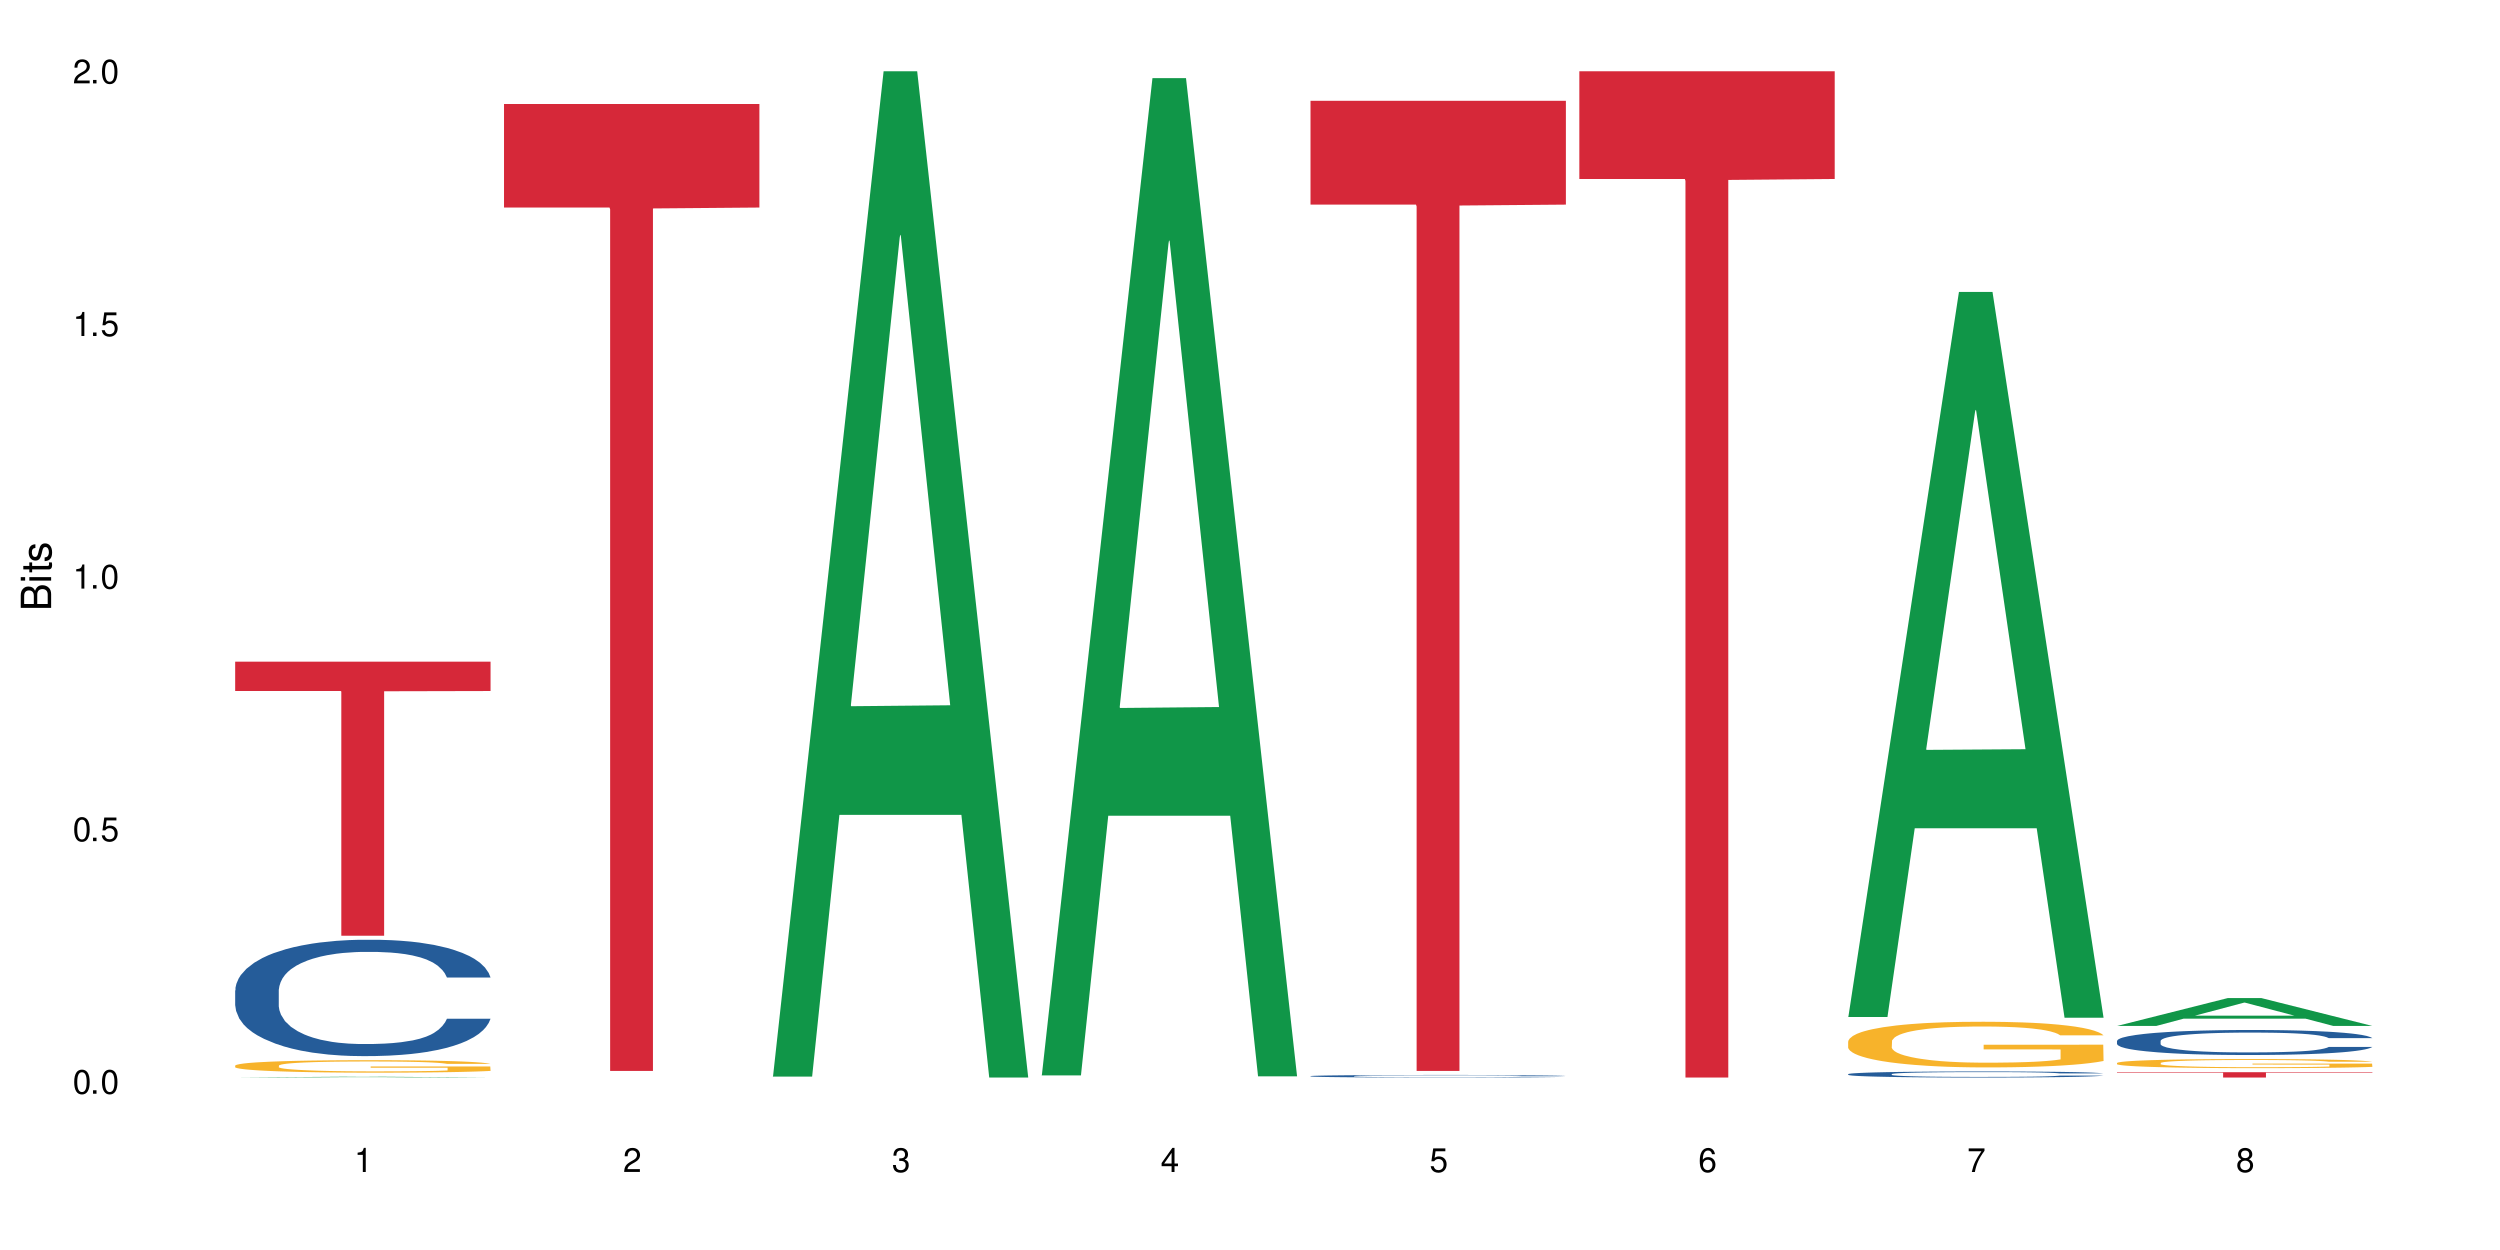 <?xml version="1.0" encoding="UTF-8"?>
<svg xmlns="http://www.w3.org/2000/svg" xmlns:xlink="http://www.w3.org/1999/xlink" width="720" height="360" viewBox="0 0 720 360">
<defs>
<g>
<g id="glyph-0-0">
</g>
<g id="glyph-0-1">
<path d="M 2.641 -6.938 C 2 -6.938 1.422 -6.656 1.078 -6.172 C 0.641 -5.562 0.406 -4.641 0.406 -3.359 C 0.406 -1.016 1.188 0.219 2.641 0.219 C 4.078 0.219 4.859 -1.016 4.859 -3.297 C 4.859 -4.641 4.656 -5.547 4.203 -6.172 C 3.844 -6.656 3.281 -6.938 2.641 -6.938 Z M 2.641 -6.188 C 3.547 -6.188 4 -5.25 4 -3.375 C 4 -1.406 3.562 -0.484 2.625 -0.484 C 1.734 -0.484 1.281 -1.438 1.281 -3.344 C 1.281 -5.25 1.734 -6.188 2.641 -6.188 Z M 2.641 -6.188 "/>
</g>
<g id="glyph-0-2">
<path d="M 1.828 -1 L 0.828 -1 L 0.828 0 L 1.828 0 Z M 1.828 -1 "/>
</g>
<g id="glyph-0-3">
<path d="M 4.562 -6.797 L 1.062 -6.797 L 0.547 -3.094 L 1.328 -3.094 C 1.719 -3.562 2.047 -3.734 2.578 -3.734 C 3.484 -3.734 4.062 -3.109 4.062 -2.094 C 4.062 -1.125 3.484 -0.531 2.578 -0.531 C 1.828 -0.531 1.375 -0.906 1.188 -1.672 L 0.328 -1.672 C 0.453 -1.109 0.547 -0.844 0.75 -0.594 C 1.125 -0.078 1.828 0.219 2.594 0.219 C 3.969 0.219 4.922 -0.781 4.922 -2.219 C 4.922 -3.562 4.031 -4.484 2.719 -4.484 C 2.25 -4.484 1.859 -4.359 1.469 -4.062 L 1.734 -5.969 L 4.562 -5.969 Z M 4.562 -6.797 "/>
</g>
<g id="glyph-0-4">
<path d="M 2.484 -4.938 L 2.484 0 L 3.328 0 L 3.328 -6.938 L 2.766 -6.938 C 2.469 -5.875 2.281 -5.734 0.984 -5.562 L 0.984 -4.938 Z M 2.484 -4.938 "/>
</g>
<g id="glyph-0-5">
<path d="M 4.859 -0.828 L 1.281 -0.828 C 1.359 -1.406 1.672 -1.781 2.5 -2.281 L 3.469 -2.828 C 4.406 -3.344 4.906 -4.062 4.906 -4.906 C 4.906 -5.484 4.672 -6.031 4.266 -6.406 C 3.859 -6.766 3.375 -6.938 2.719 -6.938 C 1.859 -6.938 1.219 -6.625 0.844 -6.031 C 0.609 -5.672 0.5 -5.234 0.484 -4.531 L 1.328 -4.531 C 1.359 -5.016 1.406 -5.281 1.531 -5.516 C 1.75 -5.938 2.188 -6.203 2.703 -6.203 C 3.469 -6.203 4.031 -5.641 4.031 -4.891 C 4.031 -4.344 3.719 -3.859 3.125 -3.516 L 2.234 -3 C 0.812 -2.172 0.406 -1.531 0.328 -0.016 L 4.859 -0.016 Z M 4.859 -0.828 "/>
</g>
<g id="glyph-0-6">
<path d="M 2.125 -3.188 L 2.578 -3.188 C 3.5 -3.188 3.984 -2.766 3.984 -1.922 C 3.984 -1.062 3.469 -0.531 2.594 -0.531 C 1.656 -0.531 1.203 -1 1.156 -2.016 L 0.312 -2.016 C 0.344 -1.453 0.438 -1.094 0.609 -0.781 C 0.953 -0.109 1.625 0.219 2.547 0.219 C 3.953 0.219 4.859 -0.625 4.859 -1.938 C 4.859 -2.828 4.516 -3.297 3.703 -3.594 C 4.344 -3.844 4.656 -4.328 4.656 -5.031 C 4.656 -6.219 3.875 -6.938 2.578 -6.938 C 1.203 -6.938 0.484 -6.172 0.453 -4.703 L 1.297 -4.703 C 1.312 -5.125 1.344 -5.359 1.453 -5.578 C 1.641 -5.969 2.062 -6.203 2.594 -6.203 C 3.344 -6.203 3.797 -5.75 3.797 -5 C 3.797 -4.516 3.609 -4.219 3.25 -4.047 C 3.016 -3.953 2.703 -3.922 2.125 -3.906 Z M 2.125 -3.188 "/>
</g>
<g id="glyph-0-7">
<path d="M 3.141 -1.672 L 3.141 0 L 3.984 0 L 3.984 -1.672 L 4.984 -1.672 L 4.984 -2.438 L 3.984 -2.438 L 3.984 -6.938 L 3.359 -6.938 L 0.266 -2.578 L 0.266 -1.672 Z M 3.141 -2.438 L 1 -2.438 L 3.141 -5.5 Z M 3.141 -2.438 "/>
</g>
<g id="glyph-0-8">
<path d="M 4.781 -5.125 C 4.609 -6.266 3.891 -6.938 2.844 -6.938 C 2.094 -6.938 1.422 -6.578 1.031 -5.953 C 0.594 -5.266 0.406 -4.422 0.406 -3.172 C 0.406 -2 0.578 -1.25 0.984 -0.641 C 1.359 -0.078 1.953 0.219 2.703 0.219 C 3.984 0.219 4.922 -0.75 4.922 -2.094 C 4.922 -3.375 4.062 -4.281 2.844 -4.281 C 2.172 -4.281 1.641 -4.031 1.281 -3.516 C 1.281 -5.234 1.828 -6.188 2.797 -6.188 C 3.391 -6.188 3.797 -5.797 3.938 -5.125 Z M 2.734 -3.531 C 3.547 -3.531 4.062 -2.953 4.062 -2.031 C 4.062 -1.156 3.484 -0.531 2.703 -0.531 C 1.922 -0.531 1.328 -1.188 1.328 -2.078 C 1.328 -2.938 1.906 -3.531 2.734 -3.531 Z M 2.734 -3.531 "/>
</g>
<g id="glyph-0-9">
<path d="M 4.984 -6.797 L 0.438 -6.797 L 0.438 -5.969 L 4.109 -5.969 C 2.5 -3.656 1.828 -2.234 1.328 0 L 2.219 0 C 2.594 -2.172 3.453 -4.047 4.984 -6.094 Z M 4.984 -6.797 "/>
</g>
<g id="glyph-0-10">
<path d="M 3.75 -3.656 C 4.469 -4.094 4.688 -4.438 4.688 -5.078 C 4.688 -6.172 3.844 -6.938 2.641 -6.938 C 1.438 -6.938 0.594 -6.172 0.594 -5.094 C 0.594 -4.438 0.812 -4.094 1.516 -3.656 C 0.734 -3.266 0.359 -2.703 0.359 -1.922 C 0.359 -0.656 1.281 0.219 2.641 0.219 C 3.984 0.219 4.922 -0.656 4.922 -1.922 C 4.922 -2.703 4.531 -3.266 3.75 -3.656 Z M 2.641 -6.188 C 3.359 -6.188 3.812 -5.75 3.812 -5.062 C 3.812 -4.406 3.344 -3.984 2.641 -3.984 C 1.922 -3.984 1.453 -4.406 1.453 -5.078 C 1.453 -5.75 1.922 -6.188 2.641 -6.188 Z M 2.641 -3.266 C 3.484 -3.266 4.062 -2.719 4.062 -1.906 C 4.062 -1.078 3.484 -0.531 2.625 -0.531 C 1.797 -0.531 1.219 -1.094 1.219 -1.906 C 1.219 -2.719 1.781 -3.266 2.641 -3.266 Z M 2.641 -3.266 "/>
</g>
<g id="glyph-1-0">
</g>
<g id="glyph-1-1">
<path d="M 0 -0.953 L 0 -4.891 C 0 -5.719 -0.234 -6.344 -0.734 -6.797 C -1.188 -7.234 -1.812 -7.469 -2.5 -7.469 C -3.547 -7.469 -4.188 -7 -4.625 -5.875 C -4.984 -6.688 -5.625 -7.094 -6.531 -7.094 C -7.172 -7.094 -7.734 -6.859 -8.141 -6.391 C -8.562 -5.922 -8.75 -5.344 -8.75 -4.5 L -8.75 -0.953 Z M -4.984 -2.062 L -7.766 -2.062 L -7.766 -4.219 C -7.766 -4.844 -7.688 -5.203 -7.453 -5.5 C -7.219 -5.812 -6.859 -5.969 -6.375 -5.969 C -5.891 -5.969 -5.531 -5.812 -5.297 -5.5 C -5.062 -5.203 -4.984 -4.844 -4.984 -4.219 Z M -0.984 -2.062 L -4 -2.062 L -4 -4.781 C -4 -5.766 -3.438 -6.359 -2.484 -6.359 C -1.547 -6.359 -0.984 -5.766 -0.984 -4.781 Z M -0.984 -2.062 "/>
</g>
<g id="glyph-1-2">
<path d="M -6.281 -1.797 L -6.281 -0.797 L 0 -0.797 L 0 -1.797 Z M -8.75 -1.797 L -8.75 -0.797 L -7.484 -0.797 L -7.484 -1.797 Z M -8.75 -1.797 "/>
</g>
<g id="glyph-1-3">
<path d="M -6.281 -3.047 L -6.281 -2.016 L -8.016 -2.016 L -8.016 -1.016 L -6.281 -1.016 L -6.281 -0.172 L -5.469 -0.172 L -5.469 -1.016 L -0.719 -1.016 C -0.078 -1.016 0.281 -1.453 0.281 -2.234 C 0.281 -2.5 0.25 -2.719 0.188 -3.047 L -0.641 -3.047 C -0.609 -2.906 -0.594 -2.766 -0.594 -2.562 C -0.594 -2.141 -0.719 -2.016 -1.156 -2.016 L -5.469 -2.016 L -5.469 -3.047 Z M -6.281 -3.047 "/>
</g>
<g id="glyph-1-4">
<path d="M -4.531 -5.25 C -5.766 -5.25 -6.469 -4.422 -6.469 -2.969 C -6.469 -1.516 -5.719 -0.562 -4.547 -0.562 C -3.562 -0.562 -3.094 -1.062 -2.734 -2.562 L -2.516 -3.484 C -2.344 -4.188 -2.094 -4.469 -1.641 -4.469 C -1.047 -4.469 -0.641 -3.875 -0.641 -3 C -0.641 -2.453 -0.797 -2 -1.062 -1.75 C -1.25 -1.594 -1.422 -1.531 -1.875 -1.469 L -1.875 -0.406 C -0.422 -0.453 0.281 -1.266 0.281 -2.922 C 0.281 -4.5 -0.5 -5.516 -1.719 -5.516 C -2.656 -5.516 -3.172 -4.984 -3.469 -3.734 L -3.703 -2.766 C -3.891 -1.953 -4.156 -1.609 -4.594 -1.609 C -5.188 -1.609 -5.547 -2.125 -5.547 -2.938 C -5.547 -3.75 -5.203 -4.172 -4.531 -4.203 Z M -4.531 -5.25 "/>
</g>
</g>
</defs>
<rect x="-72" y="-36" width="864" height="432" fill="rgb(100%, 100%, 100%)" fill-opacity="1"/>
<path fill-rule="nonzero" fill="rgb(6.275%, 58.824%, 28.235%)" fill-opacity="1" d="M 67.73 310.332 L 67.809 310.332 L 99.637 310.094 L 109.301 310.094 L 141.281 310.332 L 130.047 310.332 L 122.031 310.27 L 86.906 310.27 L 79.047 310.332 L 67.73 310.332 L 90.285 310.242 L 118.809 310.242 L 104.586 310.133 L 104.27 310.133 L 90.207 310.242 L 90.285 310.242 Z M 67.73 310.332 "/>
<path fill-rule="nonzero" fill="rgb(14.51%, 36.078%, 60%)" fill-opacity="1" d="M 67.73 285.238 L 67.82 285.211 L 67.82 284.473 L 68.09 283.309 L 68.719 281.84 L 69.344 280.828 L 70.961 279.023 L 73.203 277.277 L 75.535 275.93 L 77.238 275.133 L 78.766 274.52 L 82.262 273.387 L 84.504 272.805 L 86.926 272.285 L 89.887 271.762 L 92.039 271.457 L 96.883 270.965 L 100.469 270.75 L 103.25 270.66 L 109.262 270.66 L 112.848 270.781 L 115.449 270.938 L 118.32 271.18 L 120.742 271.457 L 124.957 272.129 L 128.727 272.988 L 130.43 273.477 L 133.121 274.426 L 135.184 275.348 L 136.617 276.145 L 138.234 277.277 L 139.668 278.652 L 140.746 280.215 L 141.281 281.535 L 128.727 281.535 L 128.098 280.309 L 127.379 279.359 L 126.035 278.102 L 124.688 277.215 L 122.805 276.328 L 121.102 275.746 L 118.77 275.164 L 116.707 274.793 L 114.555 274.52 L 112.488 274.336 L 108.543 274.152 L 103.969 274.152 L 102.266 274.215 L 98.766 274.457 L 96.883 274.672 L 94.191 275.102 L 92.309 275.5 L 90.066 276.113 L 88.539 276.633 L 86.656 277.43 L 85.312 278.133 L 83.785 279.145 L 82.891 279.91 L 82.082 280.77 L 81.363 281.777 L 80.828 282.852 L 80.469 283.984 L 80.289 285.086 L 80.289 289.836 L 80.469 290.938 L 80.918 292.223 L 82.082 294.09 L 83.785 295.715 L 85.762 297 L 87.645 297.922 L 88.719 298.348 L 90.156 298.84 L 92.398 299.453 L 95.629 300.062 L 97.512 300.309 L 100.383 300.555 L 103.34 300.676 L 107.289 300.676 L 110.785 300.555 L 113.117 300.402 L 115.539 300.156 L 118.859 299.637 L 120.922 299.145 L 122.715 298.562 L 124.062 297.98 L 124.957 297.492 L 126.305 296.543 L 127.379 295.5 L 128.188 294.43 L 128.727 293.387 L 141.281 293.387 L 140.746 294.613 L 139.938 295.809 L 139.129 296.695 L 137.875 297.766 L 136.441 298.715 L 134.375 299.789 L 132.672 300.492 L 130.43 301.258 L 128.367 301.84 L 126.125 302.363 L 122.805 302.973 L 120.652 303.281 L 118.32 303.555 L 115.539 303.801 L 112.043 304.016 L 108.273 304.137 L 104.777 304.168 L 101.008 304.109 L 98.227 303.984 L 94.551 303.711 L 89.977 303.156 L 86.656 302.574 L 84.055 301.992 L 81.812 301.383 L 79.301 300.555 L 76.074 299.207 L 74.098 298.164 L 72.754 297.309 L 71.23 296.113 L 70.152 295.043 L 68.898 293.324 L 68 291.152 L 67.73 289.465 Z M 67.73 285.238 "/>
<path fill-rule="nonzero" fill="rgb(96.863%, 70.196%, 16.863%)" fill-opacity="1" d="M 67.73 306.871 L 67.82 306.871 L 67.82 306.805 L 68.18 306.656 L 69.078 306.453 L 70.242 306.285 L 71.5 306.152 L 72.305 306.086 L 73.652 305.984 L 74.816 305.914 L 77.777 305.766 L 81.543 305.629 L 83.609 305.57 L 85.941 305.512 L 89.258 305.449 L 90.785 305.43 L 95.449 305.375 L 100.738 305.344 L 106.57 305.332 L 109.262 305.336 L 112.938 305.348 L 117.961 305.387 L 120.832 305.418 L 123.074 305.449 L 125.406 305.492 L 128.277 305.559 L 130.969 305.637 L 133.121 305.715 L 135.273 305.816 L 137.066 305.922 L 138.594 306.035 L 139.938 306.172 L 140.746 306.289 L 141.281 306.402 L 128.816 306.402 L 128.098 306.289 L 127.289 306.199 L 125.945 306.09 L 124.598 306.012 L 123.254 305.949 L 120.742 305.863 L 118.59 305.812 L 115.898 305.766 L 113.297 305.738 L 110.336 305.715 L 108.543 305.711 L 103.789 305.711 L 99.484 305.734 L 96.973 305.758 L 95.18 305.785 L 92.668 305.836 L 91.141 305.875 L 90.246 305.902 L 87.555 306.004 L 85.762 306.094 L 84.773 306.156 L 83.52 306.254 L 82.621 306.344 L 81.633 306.477 L 81.098 306.574 L 80.379 306.797 L 80.289 307.387 L 80.559 307.512 L 81.098 307.648 L 81.812 307.766 L 82.891 307.891 L 83.965 307.984 L 85.852 308.113 L 87.465 308.199 L 88.719 308.254 L 91.141 308.344 L 92.129 308.375 L 94.461 308.434 L 96.883 308.477 L 99.844 308.52 L 102.086 308.539 L 105.672 308.555 L 110.246 308.555 L 115.629 308.535 L 119.039 308.508 L 121.371 308.48 L 122.895 308.457 L 124.777 308.422 L 126.125 308.391 L 127.379 308.352 L 128.906 308.297 L 128.906 307.512 L 106.75 307.508 L 106.75 307.141 L 141.195 307.137 L 141.281 308.422 L 139.398 308.512 L 137.066 308.598 L 134.824 308.66 L 132.492 308.719 L 129.176 308.781 L 126.484 308.82 L 122.355 308.867 L 118.59 308.895 L 114.645 308.914 L 111.145 308.926 L 107.02 308.93 L 103.34 308.922 L 99.395 308.902 L 96.254 308.875 L 93.383 308.844 L 90.516 308.801 L 86.926 308.73 L 84.594 308.676 L 82.172 308.605 L 79.75 308.523 L 77.598 308.434 L 76.164 308.367 L 74.727 308.289 L 73.203 308.188 L 71.766 308.078 L 70.691 307.977 L 69.703 307.859 L 68.988 307.754 L 68.27 307.605 L 67.91 307.488 L 67.73 307.387 Z M 67.73 306.871 "/>
<path fill-rule="nonzero" fill="rgb(83.922%, 15.686%, 22.353%)" fill-opacity="1" d="M 67.73 190.562 L 141.281 190.562 L 141.281 199.012 L 110.629 199.086 L 110.629 269.496 L 98.297 269.496 L 98.297 199.16 L 98.117 199.012 L 67.73 199.012 Z M 67.73 190.562 "/>
<path fill-rule="nonzero" fill="rgb(14.51%, 36.078%, 60%)" fill-opacity="1" d="M 145.156 309.602 L 146.77 309.602 L 148.383 309.598 L 167.309 309.598 L 169.461 309.594 L 198.164 309.594 L 202.383 309.598 L 218.168 309.598 L 218.707 309.602 L 206.148 309.602 L 205.52 309.598 L 160.312 309.598 L 159.508 309.602 L 157.711 309.602 L 157.711 309.605 L 165.066 309.605 L 166.145 309.609 L 200.141 309.609 L 201.484 309.605 L 218.707 309.605 L 215.297 309.605 L 213.863 309.609 L 151.523 309.609 L 150.176 309.605 L 145.156 309.605 Z M 145.156 309.602 "/>
<path fill-rule="nonzero" fill="rgb(83.922%, 15.686%, 22.353%)" fill-opacity="1" d="M 145.156 29.961 L 218.707 29.961 L 218.707 59.77 L 188.051 60.031 L 188.051 308.43 L 175.719 308.43 L 175.719 60.293 L 175.539 59.77 L 145.156 59.77 Z M 145.156 29.961 "/>
<path fill-rule="nonzero" fill="rgb(6.275%, 58.824%, 28.235%)" fill-opacity="1" d="M 222.578 310.059 L 222.656 309.789 L 254.48 20.527 L 264.148 20.527 L 296.129 310.332 L 284.895 310.332 L 276.879 234.684 L 241.75 234.684 L 233.895 310.059 L 222.578 310.059 L 245.129 203.391 L 273.656 203.117 L 259.434 67.875 L 259.273 67.602 L 259.117 68.418 L 245.051 203.117 L 245.129 203.391 Z M 222.578 310.059 "/>
<path fill-rule="nonzero" fill="rgb(6.275%, 58.824%, 28.235%)" fill-opacity="1" d="M 300 309.711 L 300.078 309.438 L 331.906 22.504 L 341.57 22.504 L 373.555 309.98 L 362.316 309.98 L 354.301 234.938 L 319.176 234.938 L 311.316 309.711 L 300 309.711 L 322.555 203.895 L 351.078 203.625 L 336.855 69.473 L 336.699 69.199 L 336.543 70.012 L 322.477 203.625 L 322.555 203.895 Z M 300 309.711 "/>
<path fill-rule="nonzero" fill="rgb(14.51%, 36.078%, 60%)" fill-opacity="1" d="M 377.426 309.914 L 377.516 309.91 L 377.516 309.895 L 377.781 309.871 L 378.41 309.836 L 379.039 309.816 L 380.652 309.773 L 382.895 309.734 L 385.227 309.707 L 386.934 309.688 L 388.457 309.676 L 391.957 309.648 L 394.199 309.637 L 396.621 309.625 L 399.578 309.613 L 401.734 309.605 L 406.574 309.598 L 410.164 309.59 L 422.543 309.59 L 425.145 309.594 L 428.016 309.602 L 430.438 309.605 L 434.652 309.621 L 438.418 309.641 L 440.125 309.652 L 442.812 309.672 L 444.879 309.691 L 446.312 309.711 L 447.926 309.734 L 449.363 309.766 L 450.438 309.801 L 450.977 309.832 L 438.418 309.832 L 437.789 309.805 L 437.074 309.781 L 435.727 309.754 L 434.383 309.734 L 432.5 309.715 L 430.793 309.703 L 428.461 309.688 L 426.398 309.68 L 424.246 309.676 L 422.184 309.672 L 418.238 309.668 L 411.957 309.668 L 408.461 309.672 L 406.574 309.68 L 403.887 309.688 L 402 309.695 L 399.758 309.711 L 398.234 309.723 L 396.352 309.738 L 395.004 309.754 L 393.48 309.777 L 392.582 309.793 L 391.777 309.812 L 391.059 309.836 L 390.52 309.859 L 390.16 309.883 L 389.98 309.91 L 389.98 310.016 L 390.16 310.039 L 390.609 310.066 L 391.777 310.109 L 393.48 310.145 L 395.453 310.172 L 397.336 310.195 L 398.414 310.203 L 399.848 310.215 L 402.09 310.227 L 405.32 310.242 L 407.203 310.246 L 410.074 310.254 L 420.48 310.254 L 422.812 310.25 L 425.234 310.242 L 428.551 310.23 L 430.613 310.223 L 432.41 310.207 L 433.754 310.195 L 434.652 310.184 L 435.996 310.164 L 437.074 310.141 L 437.879 310.117 L 438.418 310.094 L 450.977 310.094 L 450.438 310.121 L 449.633 310.148 L 448.824 310.168 L 447.566 310.191 L 446.133 310.211 L 444.07 310.234 L 442.367 310.25 L 440.125 310.27 L 438.059 310.281 L 435.816 310.293 L 432.5 310.305 L 430.348 310.312 L 428.016 310.32 L 425.234 310.324 L 421.734 310.328 L 417.969 310.332 L 410.703 310.332 L 407.922 310.328 L 404.242 310.32 L 399.668 310.309 L 396.352 310.297 L 393.75 310.285 L 391.508 310.27 L 388.996 310.254 L 385.766 310.223 L 383.793 310.199 L 382.449 310.18 L 380.922 310.152 L 379.848 310.129 L 378.59 310.094 L 377.695 310.043 L 377.426 310.008 Z M 377.426 309.914 "/>
<path fill-rule="nonzero" fill="rgb(83.922%, 15.686%, 22.353%)" fill-opacity="1" d="M 377.426 29.023 L 450.977 29.023 L 450.977 58.93 L 420.324 59.191 L 420.324 308.426 L 407.988 308.426 L 407.988 59.453 L 407.809 58.93 L 377.426 58.93 Z M 377.426 29.023 "/>
<path fill-rule="nonzero" fill="rgb(83.922%, 15.686%, 22.353%)" fill-opacity="1" d="M 454.848 20.527 L 528.398 20.527 L 528.398 51.547 L 497.746 51.82 L 497.746 310.332 L 485.414 310.332 L 485.414 52.094 L 485.234 51.547 L 454.848 51.547 Z M 454.848 20.527 "/>
<path fill-rule="nonzero" fill="rgb(6.275%, 58.824%, 28.235%)" fill-opacity="1" d="M 532.27 292.902 L 532.352 292.707 L 564.176 84.074 L 573.84 84.074 L 605.824 293.102 L 594.586 293.102 L 586.57 238.539 L 551.445 238.539 L 543.586 292.902 L 532.27 292.902 L 554.824 215.965 L 583.348 215.77 L 569.125 118.223 L 568.969 118.027 L 568.812 118.617 L 554.746 215.77 L 554.824 215.965 Z M 532.27 292.902 "/>
<path fill-rule="nonzero" fill="rgb(14.51%, 36.078%, 60%)" fill-opacity="1" d="M 532.27 309.344 L 532.359 309.34 L 532.359 309.305 L 532.629 309.242 L 533.258 309.164 L 533.887 309.113 L 535.5 309.02 L 537.742 308.926 L 540.074 308.855 L 541.777 308.816 L 543.305 308.781 L 546.801 308.723 L 549.043 308.695 L 551.465 308.668 L 554.426 308.641 L 556.578 308.621 L 561.422 308.598 L 565.012 308.586 L 567.793 308.582 L 573.801 308.582 L 577.391 308.586 L 579.992 308.598 L 582.859 308.609 L 585.281 308.621 L 589.5 308.66 L 593.266 308.703 L 594.969 308.73 L 597.66 308.777 L 599.723 308.828 L 601.16 308.867 L 602.773 308.926 L 604.207 309 L 605.285 309.082 L 605.824 309.148 L 593.266 309.148 L 592.637 309.086 L 591.922 309.035 L 590.574 308.969 L 589.23 308.926 L 587.344 308.879 L 585.641 308.848 L 583.309 308.816 L 581.246 308.797 L 579.094 308.781 L 577.031 308.773 L 573.082 308.766 L 566.805 308.766 L 563.305 308.781 L 561.422 308.793 L 558.73 308.812 L 556.848 308.836 L 554.605 308.867 L 553.082 308.895 L 551.199 308.934 L 549.852 308.973 L 548.328 309.023 L 547.43 309.066 L 546.621 309.109 L 545.906 309.164 L 545.367 309.219 L 545.008 309.277 L 544.828 309.336 L 544.828 309.582 L 545.008 309.641 L 545.457 309.707 L 546.621 309.805 L 548.328 309.891 L 550.301 309.957 L 552.184 310.008 L 553.262 310.027 L 554.695 310.055 L 556.938 310.086 L 560.168 310.117 L 562.051 310.129 L 564.922 310.145 L 567.883 310.148 L 571.828 310.148 L 575.324 310.145 L 577.656 310.137 L 580.078 310.121 L 583.398 310.094 L 585.461 310.07 L 587.254 310.039 L 588.602 310.008 L 589.5 309.984 L 590.844 309.934 L 591.922 309.879 L 592.727 309.824 L 593.266 309.77 L 605.824 309.77 L 605.285 309.832 L 604.477 309.895 L 603.672 309.941 L 602.414 309.996 L 600.98 310.047 L 598.918 310.105 L 597.211 310.141 L 594.969 310.18 L 592.906 310.211 L 590.664 310.238 L 587.344 310.27 L 585.191 310.285 L 582.859 310.301 L 580.078 310.312 L 576.582 310.324 L 572.816 310.332 L 569.316 310.332 L 565.551 310.328 L 562.77 310.324 L 559.09 310.309 L 554.516 310.281 L 551.199 310.25 L 548.598 310.219 L 546.355 310.188 L 543.844 310.145 L 540.613 310.074 L 538.641 310.02 L 537.293 309.973 L 535.77 309.91 L 534.691 309.855 L 533.438 309.766 L 532.539 309.652 L 532.27 309.562 Z M 532.27 309.344 "/>
<path fill-rule="nonzero" fill="rgb(96.863%, 70.196%, 16.863%)" fill-opacity="1" d="M 532.27 299.898 L 532.359 299.887 L 532.359 299.645 L 532.719 299.105 L 533.617 298.359 L 534.781 297.746 L 536.039 297.266 L 536.844 297.016 L 538.191 296.656 L 539.355 296.391 L 542.316 295.848 L 546.086 295.344 L 548.148 295.129 L 550.48 294.926 L 553.797 294.695 L 555.324 294.613 L 559.988 294.422 L 565.281 294.301 L 571.109 294.266 L 573.801 294.277 L 577.48 294.324 L 582.5 294.457 L 585.371 294.574 L 587.613 294.695 L 589.945 294.852 L 592.816 295.094 L 595.508 295.383 L 597.66 295.668 L 599.812 296.031 L 601.609 296.414 L 603.133 296.836 L 604.477 297.34 L 605.285 297.758 L 605.824 298.18 L 593.355 298.18 L 592.637 297.758 L 591.832 297.434 L 590.484 297.039 L 589.141 296.75 L 587.793 296.523 L 585.281 296.211 L 583.129 296.02 L 580.438 295.848 L 577.836 295.742 L 574.879 295.668 L 573.082 295.645 L 568.328 295.645 L 564.023 295.73 L 561.512 295.824 L 559.719 295.922 L 557.207 296.102 L 555.684 296.246 L 554.785 296.344 L 552.094 296.715 L 550.301 297.051 L 549.312 297.277 L 548.059 297.641 L 547.16 297.965 L 546.176 298.445 L 545.637 298.805 L 544.918 299.621 L 544.828 301.785 L 545.098 302.238 L 545.637 302.734 L 546.355 303.164 L 547.43 303.621 L 548.508 303.969 L 550.391 304.438 L 552.004 304.75 L 553.262 304.953 L 555.684 305.277 L 556.668 305.387 L 559 305.605 L 561.422 305.773 L 564.383 305.914 L 566.625 305.988 L 570.215 306.047 L 574.789 306.047 L 580.168 305.977 L 583.578 305.879 L 585.91 305.785 L 587.434 305.699 L 589.32 305.566 L 590.664 305.449 L 591.922 305.316 L 593.445 305.109 L 593.445 302.238 L 571.289 302.227 L 571.289 300.883 L 605.734 300.871 L 605.824 305.566 L 603.941 305.891 L 601.609 306.203 L 599.363 306.445 L 597.031 306.648 L 593.715 306.875 L 591.023 307.02 L 586.898 307.188 L 583.129 307.297 L 579.184 307.371 L 575.684 307.406 L 571.559 307.418 L 567.883 307.395 L 563.934 307.32 L 560.797 307.227 L 557.926 307.105 L 555.055 306.949 L 551.465 306.695 L 549.133 306.492 L 546.711 306.242 L 544.289 305.941 L 542.137 305.617 L 540.703 305.363 L 539.266 305.074 L 537.742 304.715 L 536.309 304.305 L 535.23 303.934 L 534.246 303.512 L 533.527 303.117 L 532.809 302.578 L 532.449 302.145 L 532.27 301.773 Z M 532.27 299.898 "/>
<path fill-rule="nonzero" fill="rgb(6.275%, 58.824%, 28.235%)" fill-opacity="1" d="M 609.695 295.469 L 609.773 295.461 L 641.598 287.445 L 651.266 287.445 L 683.246 295.477 L 672.008 295.477 L 663.996 293.379 L 628.867 293.379 L 621.012 295.469 L 609.695 295.469 L 632.246 292.512 L 660.773 292.504 L 646.551 288.758 L 646.391 288.75 L 646.234 288.773 L 632.168 292.504 L 632.246 292.512 Z M 609.695 295.469 "/>
<path fill-rule="nonzero" fill="rgb(14.51%, 36.078%, 60%)" fill-opacity="1" d="M 609.695 299.773 L 609.785 299.766 L 609.785 299.609 L 610.055 299.359 L 610.68 299.043 L 611.309 298.824 L 612.922 298.438 L 615.164 298.062 L 617.5 297.773 L 619.203 297.602 L 620.727 297.469 L 624.227 297.227 L 626.469 297.102 L 628.891 296.988 L 631.852 296.879 L 634.004 296.812 L 638.848 296.707 L 642.434 296.66 L 645.215 296.641 L 651.223 296.641 L 654.812 296.668 L 657.414 296.699 L 660.285 296.754 L 662.707 296.812 L 666.922 296.957 L 670.688 297.141 L 672.395 297.246 L 675.086 297.449 L 677.148 297.648 L 678.582 297.82 L 680.195 298.062 L 681.633 298.359 L 682.707 298.695 L 683.246 298.977 L 670.688 298.977 L 670.062 298.715 L 669.344 298.508 L 667.996 298.238 L 666.652 298.051 L 664.77 297.859 L 663.066 297.734 L 660.734 297.609 L 658.668 297.527 L 656.516 297.469 L 654.453 297.43 L 650.508 297.391 L 645.934 297.391 L 644.227 297.402 L 640.73 297.457 L 638.848 297.504 L 636.156 297.594 L 634.273 297.68 L 632.027 297.812 L 630.504 297.926 L 628.621 298.094 L 627.273 298.246 L 625.75 298.465 L 624.852 298.629 L 624.047 298.812 L 623.328 299.031 L 622.789 299.262 L 622.43 299.504 L 622.254 299.742 L 622.254 300.762 L 622.43 300.996 L 622.879 301.273 L 624.047 301.676 L 625.75 302.023 L 627.723 302.301 L 629.605 302.5 L 630.684 302.59 L 632.117 302.695 L 634.363 302.828 L 637.59 302.961 L 639.473 303.012 L 642.344 303.066 L 645.305 303.09 L 649.25 303.09 L 652.75 303.066 L 655.082 303.031 L 657.504 302.98 L 660.82 302.867 L 662.887 302.762 L 664.68 302.637 L 666.023 302.512 L 666.922 302.406 L 668.266 302.203 L 669.344 301.98 L 670.152 301.75 L 670.688 301.523 L 683.246 301.523 L 682.707 301.789 L 681.902 302.043 L 681.094 302.234 L 679.84 302.465 L 678.402 302.668 L 676.34 302.898 L 674.637 303.051 L 672.395 303.215 L 670.332 303.34 L 668.086 303.453 L 664.77 303.586 L 662.617 303.652 L 660.285 303.711 L 657.504 303.762 L 654.004 303.809 L 650.238 303.836 L 646.738 303.84 L 642.973 303.828 L 640.191 303.801 L 636.516 303.742 L 631.941 303.625 L 628.621 303.5 L 626.02 303.375 L 623.777 303.242 L 621.266 303.066 L 618.035 302.773 L 616.062 302.551 L 614.719 302.367 L 613.191 302.109 L 612.117 301.879 L 610.859 301.512 L 609.965 301.043 L 609.695 300.684 Z M 609.695 299.773 "/>
<path fill-rule="nonzero" fill="rgb(96.863%, 70.196%, 16.863%)" fill-opacity="1" d="M 609.695 306.129 L 609.785 306.125 L 609.785 306.078 L 610.145 305.969 L 611.039 305.82 L 612.207 305.699 L 613.461 305.605 L 614.27 305.555 L 615.613 305.48 L 616.781 305.43 L 619.742 305.32 L 623.508 305.223 L 625.57 305.176 L 627.902 305.137 L 631.223 305.09 L 632.746 305.074 L 637.41 305.035 L 642.703 305.012 L 648.535 305.004 L 651.223 305.008 L 654.902 305.016 L 659.926 305.043 L 662.797 305.066 L 665.039 305.09 L 667.371 305.121 L 670.242 305.172 L 672.93 305.227 L 675.086 305.285 L 677.238 305.355 L 679.031 305.434 L 680.555 305.52 L 681.902 305.617 L 682.707 305.703 L 683.246 305.785 L 670.777 305.785 L 670.062 305.703 L 669.254 305.637 L 667.91 305.559 L 666.562 305.5 L 665.219 305.457 L 662.707 305.395 L 660.555 305.355 L 657.863 305.32 L 655.262 305.301 L 652.301 305.285 L 650.508 305.281 L 645.754 305.281 L 641.449 305.297 L 638.938 305.316 L 637.141 305.336 L 634.629 305.371 L 633.105 305.402 L 632.207 305.418 L 629.52 305.492 L 627.723 305.562 L 626.738 305.605 L 625.48 305.68 L 624.586 305.742 L 623.598 305.84 L 623.059 305.91 L 622.344 306.074 L 622.254 306.504 L 622.52 306.598 L 623.059 306.695 L 623.777 306.781 L 624.852 306.871 L 625.93 306.941 L 627.812 307.035 L 629.43 307.098 L 630.684 307.137 L 633.105 307.203 L 634.094 307.223 L 636.426 307.266 L 638.848 307.301 L 641.805 307.328 L 644.047 307.344 L 647.637 307.355 L 652.211 307.355 L 657.594 307.34 L 661 307.32 L 663.332 307.301 L 664.859 307.285 L 666.742 307.258 L 668.086 307.234 L 669.344 307.207 L 670.867 307.168 L 670.867 306.598 L 648.715 306.594 L 648.715 306.324 L 683.156 306.324 L 683.246 307.258 L 681.363 307.324 L 679.031 307.387 L 676.789 307.434 L 674.457 307.477 L 671.137 307.52 L 668.445 307.551 L 664.32 307.582 L 660.555 307.605 L 656.605 307.617 L 653.109 307.625 L 648.98 307.629 L 645.305 307.625 L 641.359 307.609 L 638.219 307.59 L 635.348 307.566 L 632.477 307.535 L 628.891 307.484 L 626.559 307.445 L 624.137 307.395 L 621.715 307.332 L 619.562 307.27 L 618.125 307.219 L 616.691 307.16 L 615.164 307.09 L 613.73 307.008 L 612.656 306.934 L 611.668 306.852 L 610.949 306.77 L 610.234 306.664 L 609.875 306.578 L 609.695 306.504 Z M 609.695 306.129 "/>
<path fill-rule="nonzero" fill="rgb(83.922%, 15.686%, 22.353%)" fill-opacity="1" d="M 609.695 308.793 L 683.246 308.793 L 683.246 308.957 L 652.594 308.957 L 652.594 310.332 L 640.258 310.332 L 640.258 308.961 L 640.082 308.957 L 609.695 308.957 Z M 609.695 308.793 "/>
<g fill="rgb(0%, 0%, 0%)" fill-opacity="1">
<use xlink:href="#glyph-0-1" x="20.965" y="314.993"/>
<use xlink:href="#glyph-0-2" x="25.965" y="314.993"/>
<use xlink:href="#glyph-0-1" x="28.965" y="314.993"/>
</g>
<g fill="rgb(0%, 0%, 0%)" fill-opacity="1">
<use xlink:href="#glyph-0-1" x="20.965" y="242.251"/>
<use xlink:href="#glyph-0-2" x="25.965" y="242.251"/>
<use xlink:href="#glyph-0-3" x="28.965" y="242.251"/>
</g>
<g fill="rgb(0%, 0%, 0%)" fill-opacity="1">
<use xlink:href="#glyph-0-4" x="20.965" y="169.509"/>
<use xlink:href="#glyph-0-2" x="25.965" y="169.509"/>
<use xlink:href="#glyph-0-1" x="28.965" y="169.509"/>
</g>
<g fill="rgb(0%, 0%, 0%)" fill-opacity="1">
<use xlink:href="#glyph-0-4" x="20.965" y="96.767"/>
<use xlink:href="#glyph-0-2" x="25.965" y="96.767"/>
<use xlink:href="#glyph-0-3" x="28.965" y="96.767"/>
</g>
<g fill="rgb(0%, 0%, 0%)" fill-opacity="1">
<use xlink:href="#glyph-0-5" x="20.965" y="24.024"/>
<use xlink:href="#glyph-0-2" x="25.965" y="24.024"/>
<use xlink:href="#glyph-0-1" x="28.965" y="24.024"/>
</g>
<g fill="rgb(0%, 0%, 0%)" fill-opacity="1">
<use xlink:href="#glyph-0-4" x="102.008" y="337.532"/>
</g>
<g fill="rgb(0%, 0%, 0%)" fill-opacity="1">
<use xlink:href="#glyph-0-5" x="179.43" y="337.532"/>
</g>
<g fill="rgb(0%, 0%, 0%)" fill-opacity="1">
<use xlink:href="#glyph-0-6" x="256.855" y="337.532"/>
</g>
<g fill="rgb(0%, 0%, 0%)" fill-opacity="1">
<use xlink:href="#glyph-0-7" x="334.277" y="337.532"/>
</g>
<g fill="rgb(0%, 0%, 0%)" fill-opacity="1">
<use xlink:href="#glyph-0-3" x="411.699" y="337.532"/>
</g>
<g fill="rgb(0%, 0%, 0%)" fill-opacity="1">
<use xlink:href="#glyph-0-8" x="489.125" y="337.532"/>
</g>
<g fill="rgb(0%, 0%, 0%)" fill-opacity="1">
<use xlink:href="#glyph-0-9" x="566.547" y="337.532"/>
</g>
<g fill="rgb(0%, 0%, 0%)" fill-opacity="1">
<use xlink:href="#glyph-0-10" x="643.969" y="337.532"/>
</g>
<g fill="rgb(0%, 0%, 0%)" fill-opacity="1">
<use xlink:href="#glyph-1-1" x="14.725" y="176.012"/>
<use xlink:href="#glyph-1-2" x="14.725" y="168.012"/>
<use xlink:href="#glyph-1-3" x="14.725" y="165.012"/>
<use xlink:href="#glyph-1-4" x="14.725" y="162.012"/>
</g>
</svg>
